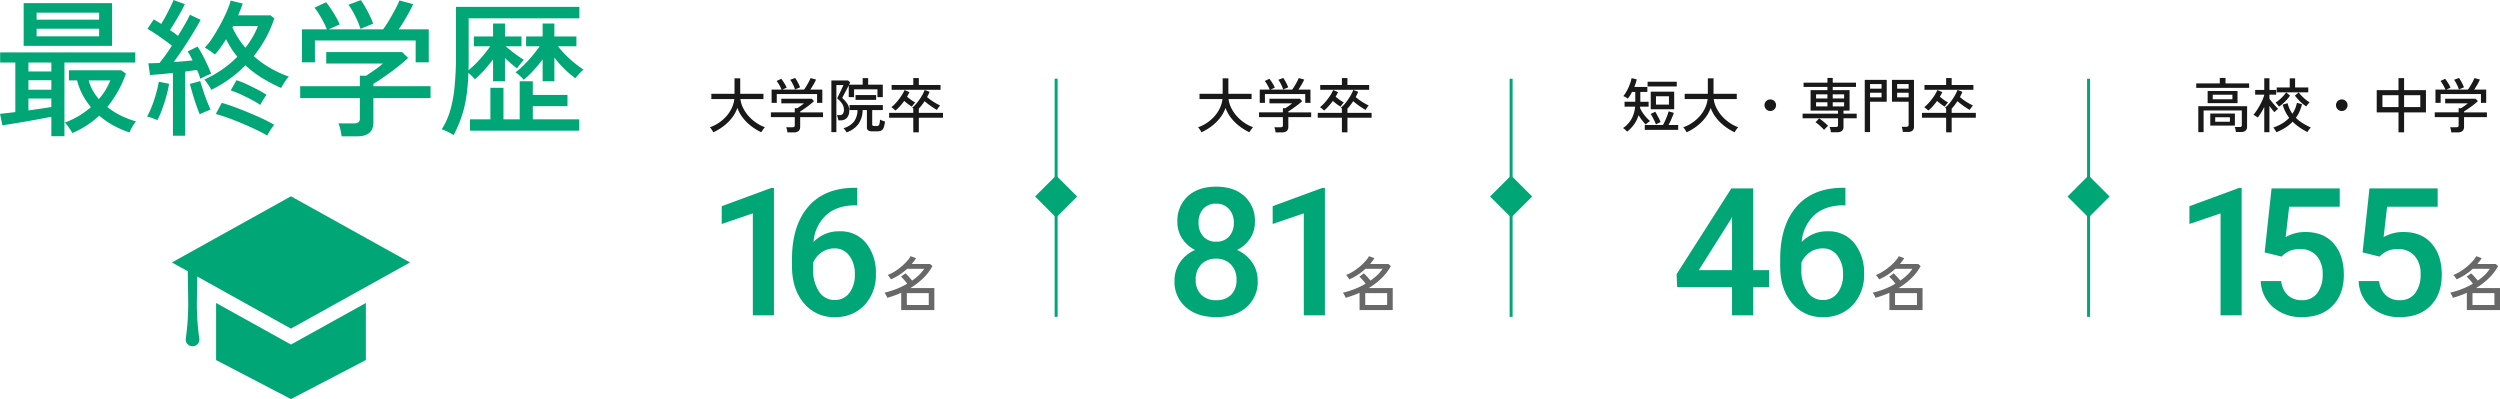 <svg xmlns="http://www.w3.org/2000/svg" width="839.91" height="134.075" viewBox="0 0 839.91 134.075">
  <g id="グループ_19191" data-name="グループ 19191" transform="translate(6848.75 14120.95)">
    <path id="パス_60290" data-name="パス 60290" d="M40,38,0,60.225l5.337,2.95L5.475,73a82.951,82.951,0,0,1-.85,13.062,2.327,2.327,0,0,0,2.313,2.325A2.307,2.307,0,0,0,8.575,87.7a2.272,2.272,0,0,0,.675-1.638,82.279,82.279,0,0,1-.862-11.887c0-.388.013-.787.013-1.175l.112-8.05,4.525,2.512,5.187,2.888L20,71.338,40,82.45,60,71.338l1.775-.988,5.2-2.888L80,60.225Z" transform="translate(-6791 -14093)" fill="#00a676"/>
    <path id="パス_60291" data-name="パス 60291" d="M122.477,280.059l-2.288,1.262-2.275-1.262-20-11.1-2.875-1.6v19.175l25.15,13.113,25.162-13.113V267.359l-2.887,1.6Z" transform="translate(-6871.189 -14286.521)" fill="#00a676"/>
    <path id="パス_60508" data-name="パス 60508" d="M-80.5,3.8V-2.7q-1.65.3-3.775.7t-4.45.8q-2.325.4-4.45.75t-3.775.6l-.8-3.85q.95-.1,2.275-.25T-92.6-4.3V-20.95h-5.1v-3.4h45.4v3.4H-76.1V3.8Zm-9.3-30.35V-40.9h29.7v14.35Zm16.35,29.3A18.244,18.244,0,0,0-74.7.775,8.04,8.04,0,0,0-76-.75a27.957,27.957,0,0,0,4.675-2.225A28.561,28.561,0,0,0-67.2-5.95,23.827,23.827,0,0,1-70-10.1a21.173,21.173,0,0,1-1.85-4.85H-74.6v-3.4h17.55l1.6,1.15A37.3,37.3,0,0,1-61.7-6a24.224,24.224,0,0,0,4.55,2.875,31.276,31.276,0,0,0,5.1,1.975A9.991,9.991,0,0,0-53.325.7a15.527,15.527,0,0,0-.925,1.85A32.72,32.72,0,0,1-59.475.3,26.481,26.481,0,0,1-64.4-3.1,31.255,31.255,0,0,1-73.45,2.75Zm-12-32.5h21V-32.3h-21Zm0-5.6h21V-37.7h-21ZM-88.2-4.85q2.15-.3,4.175-.6T-80.5-6V-8.85h-7.7Zm23.65-3.8a20.7,20.7,0,0,0,3.85-6.3h-7.25a14,14,0,0,0,1.325,3.325A17.985,17.985,0,0,0-64.55-8.65ZM-88.2-11.8h7.7V-15h-7.7Zm0-6.15h7.7v-3h-7.7Zm61.4,6.2a5.507,5.507,0,0,0-.6-1.15q-.45-.7-.925-1.35a8.575,8.575,0,0,0-.775-.95,39.581,39.581,0,0,0,6.05-3.45A35.094,35.094,0,0,0-18-22.9a26.521,26.521,0,0,1-2.05-2.775A29.666,29.666,0,0,1-21.8-28.8q-.9,1.45-1.825,2.775A20.208,20.208,0,0,1-25.55-23.65q-.35-.3-1.025-.775t-1.325-.9a11.205,11.205,0,0,0-1.05-.625,20.279,20.279,0,0,0,2.5-3.175q1.3-1.975,2.55-4.25t2.225-4.475a26.688,26.688,0,0,0,1.425-3.9l4.05,1q-.3.9-.7,1.9t-.85,2.05h10.9l1.25,1.05a39.041,39.041,0,0,1-2.9,6.675,41.5,41.5,0,0,1-4,5.975,32.6,32.6,0,0,0,5.475,3.975A38.379,38.379,0,0,0-.7-16.2a6.29,6.29,0,0,0-.925,1.1q-.525.75-1,1.525T-3.3-12.4a52.224,52.224,0,0,1-6.35-3.325A36.452,36.452,0,0,1-15.3-20,41.8,41.8,0,0,1-26.8-11.75ZM-39.65,3.65v-21.1q-2.15.25-4.2.425t-3.5.275l-.55-3.95q.75,0,1.7-.025t2.05-.075A64.616,64.616,0,0,0-40-26.6q-1.7-1.35-4-2.95t-4.2-2.7l2.1-3.2q.55.35,1.2.725t1.3.825q.75-1.2,1.575-2.725T-40.5-39.6q.7-1.45,1.05-2.35l3.8,1.4q-.95,2-2.35,4.4t-2.65,4.3q.75.5,1.45,1t1.25.95q1.3-2.1,2.375-3.975A34.535,34.535,0,0,0-33.95-37l3.6,1.7q-1.05,2-2.575,4.5t-3.2,5.025Q-37.8-23.25-39.4-21.1q3.5-.25,6.35-.55-.4-.85-.825-1.625T-34.7-24.65l3.3-1.65a24.756,24.756,0,0,1,1.7,2.825q.85,1.625,1.625,3.3T-26.8-17.15a15.308,15.308,0,0,0-1.825.75q-1.175.55-1.825.9-.2-.7-.475-1.425t-.625-1.525q-.85.1-1.875.25t-2.125.3V3.65Zm31.7-.05q-1.7-1-3.9-2.05T-16.425-.5q-2.375-1-4.65-1.825T-25.25-3.65l2-3.75q2.6.75,5.775,1.975T-11.15-2.8A60.216,60.216,0,0,1-5.65-.05Q-5.9.3-6.375.975T-7.3,2.4A11.876,11.876,0,0,0-7.95,3.6Zm-36.9-5.2q-.6-.25-1.75-.675a7.349,7.349,0,0,0-1.75-.475,26.318,26.318,0,0,0,1.6-3.45q.8-2.05,1.425-4.275A38.386,38.386,0,0,0-44.4-14.5l3.45.7a36.538,36.538,0,0,1-.925,4.2q-.625,2.25-1.4,4.35A32.709,32.709,0,0,1-44.85-1.6ZM-10.3-6.7a25.618,25.618,0,0,0-2.85-1.7q-1.8-.95-3.725-1.85a21.981,21.981,0,0,0-3.375-1.3L-18.3-15a25.041,25.041,0,0,1,3.25,1.275q1.9.875,3.775,1.85A33.629,33.629,0,0,1-8.2-10.1a11,11,0,0,0-.7,1q-.45.7-.85,1.375A9.857,9.857,0,0,0-10.3-6.7ZM-30.65-3.55q-.5-1.2-1.15-3.05t-1.225-3.8q-.575-1.95-.925-3.35l3.45-.95q.4,1.3,1,3.125T-28.225-8Q-27.55-6.25-27-5.1q-.65.2-1.825.7T-30.65-3.55ZM-15.3-25.9a33.209,33.209,0,0,0,2.425-3.6A24.938,24.938,0,0,0-11.1-33.2h-8.3l-.25.5A29.138,29.138,0,0,0-15.3-25.9ZM17,3.85a20.067,20.067,0,0,0-.4-2.275A10.631,10.631,0,0,0,15.95-.5H21.2a2.355,2.355,0,0,0,1.5-.375A1.649,1.649,0,0,0,23.15-2.2V-9H3.1v-4H23.15v-3.5h2.1q1.2-.8,2.825-1.925A31.736,31.736,0,0,0,30.9-20.6H11.85v-3.85h25.5l2,1.95q-.95.95-2.475,2.2T33.6-17.775Q31.85-16.5,30.3-15.45T27.7-13.8v.8H46.9v4H27.7V-.85q0,4.7-5.45,4.7ZM3.7-21V-32.1h8.35a20.219,20.219,0,0,0-1.125-2.475Q10.2-35.95,9.4-37.25a15.812,15.812,0,0,0-1.5-2.1l3.9-1.85a26.661,26.661,0,0,1,1.65,2.25q.9,1.35,1.7,2.75a18.008,18.008,0,0,1,1.2,2.45L12.7-32.1H30.95q.9-1.2,2-3.025T35.025-38.8a31.213,31.213,0,0,0,1.425-3l4.6,1.25a45.082,45.082,0,0,1-2.175,4.175Q37.5-34,36.2-32.1H46.3V-21H41.9v-7.35H8.05V-21ZM23.35-32.25a19.115,19.115,0,0,0-.975-2.625Q21.7-36.4,20.875-37.9A18,18,0,0,0,19.3-40.35l4.15-1.55a20.015,20.015,0,0,1,1.525,2.35q.825,1.45,1.55,2.95A20.287,20.287,0,0,1,27.6-34Zm31.3,35.7a14.009,14.009,0,0,0-2-1.125,13.893,13.893,0,0,0-2-.825,24.351,24.351,0,0,0,2.7-5.825,41.691,41.691,0,0,0,1.575-8.05A109.924,109.924,0,0,0,55.45-24.1V-39.65H96.9v3.85H59.7v14.7q0,1.45-.05,2.75a35.42,35.42,0,0,0,3.9-3.775,41.316,41.316,0,0,0,3.4-4.275h-5.5v-3.3H67.9v-4.35h4v4.35h5.55v3.3h-5.3q1.3,1.15,3.025,2.45a34.229,34.229,0,0,0,3.075,2.1q-.25.25-.725.825t-.925,1.15a8.329,8.329,0,0,0-.65.925q-.9-.7-1.975-1.625T71.9-22.45v7.8h-4V-22q-1.4,1.85-2.95,3.6a26.863,26.863,0,0,1-3.15,3.05q-.35-.4-.975-1.025A11.54,11.54,0,0,0,59.6-17.45a65.094,65.094,0,0,1-.725,8.325,39.448,39.448,0,0,1-1.6,6.5A45.817,45.817,0,0,1,54.65,3.45Zm5.5-1.5v-3.8H67v-10.6h4.4v10.6h5.45v-12.8h4.4v4.6H92.9V-6.3H81.25v4.45h15.6v3.8Zm24.4-16.6V-22a44.848,44.848,0,0,1-3.05,3.7,31.973,31.973,0,0,1-3.3,3.15,15.1,15.1,0,0,0-1.3-1.35,8.565,8.565,0,0,0-1.45-1.15,27.109,27.109,0,0,0,2.875-2.525Q79.8-21.65,81.175-23.3t2.375-3.1H79v-3.3h5.55v-4.35H88.5v4.35h7.4v3.3H89.7a32.483,32.483,0,0,0,2.475,2.8,37.468,37.468,0,0,0,3.05,2.775A37,37,0,0,0,98.3-18.55a8.092,8.092,0,0,0-.925.825q-.575.575-1.075,1.15t-.75.925A34.583,34.583,0,0,1,92-18.675,34.033,34.033,0,0,1,88.5-22.6v7.95Z" transform="translate(-6751 -14079)" fill="#00a676"/>
    <path id="パス_60509" data-name="パス 60509" d="M0,0V80" transform="translate(-6493.929 -14094.5)" fill="none" stroke="#00a676" stroke-width="1"/>
    <path id="パス_60510" data-name="パス 60510" d="M0,0H10V10H0Z" transform="translate(-6493.929 -14062) rotate(45)" fill="#00a676"/>
    <path id="パス_60511" data-name="パス 60511" d="M0,0V80" transform="translate(-6341.071 -14094.5)" fill="none" stroke="#00a676" stroke-width="1"/>
    <path id="パス_60512" data-name="パス 60512" d="M0,0H10V10H0Z" transform="translate(-6341.071 -14062) rotate(45)" fill="#00a676"/>
    <path id="パス_60513" data-name="パス 60513" d="M0,0V80" transform="translate(-6147.071 -14094.5)" fill="none" stroke="#00a676" stroke-width="1"/>
    <path id="パス_60514" data-name="パス 60514" d="M0,0H10V10H0Z" transform="translate(-6147.071 -14062) rotate(45)" fill="#00a676"/>
    <path id="パス_60515" data-name="パス 60515" d="M1.9,1.5A5.3,5.3,0,0,0,1.59.94Q1.38.6,1.14.28a3.148,3.148,0,0,0-.4-.46A13.06,13.06,0,0,0,3.83-1.74,13.115,13.115,0,0,0,6.35-3.98,11.512,11.512,0,0,0,8.11-6.69a9.791,9.791,0,0,0,.85-2.97H1.24v-1.78H9.02v-5.2h1.92v5.2h7.8v1.78H11a9.189,9.189,0,0,0,.88,2.92,12.221,12.221,0,0,0,1.8,2.7,13.976,13.976,0,0,0,2.51,2.25A12.7,12.7,0,0,0,19.22-.22q-.16.18-.41.51t-.47.66a4.126,4.126,0,0,0-.32.55A18.549,18.549,0,0,1,14.69-.53,15.627,15.627,0,0,1,11.87-3.3,12.008,12.008,0,0,1,9.98-6.7a11.74,11.74,0,0,1-1.9,3.44A15.468,15.468,0,0,1,5.24-.5,18.3,18.3,0,0,1,1.9,1.5Zm24.9.04a8.027,8.027,0,0,0-.16-.91,4.253,4.253,0,0,0-.26-.83h2.1a.942.942,0,0,0,.6-.15.66.66,0,0,0,.18-.53V-3.6H21.24V-5.2h8.02V-6.6h.84q.48-.32,1.13-.77a12.7,12.7,0,0,0,1.13-.87H24.74V-9.78h10.2l.8.78q-.38.38-.99.88T33.44-7.11q-.7.51-1.32.93t-1.04.66v.32h7.68v1.6H31.08V-.34q0,1.88-2.18,1.88ZM21.48-8.4v-4.44h3.34a8.087,8.087,0,0,0-.45-.99q-.29-.55-.61-1.07a6.325,6.325,0,0,0-.6-.84l1.56-.74a10.664,10.664,0,0,1,.66.9q.36.54.68,1.1a7.2,7.2,0,0,1,.48.98l-1.46.66h7.3q.36-.48.8-1.21t.83-1.47a12.485,12.485,0,0,0,.57-1.2l1.84.5a18.032,18.032,0,0,1-.87,1.67q-.55.95-1.07,1.71h4.04V-8.4H36.76v-2.94H23.22V-8.4Zm7.86-4.5a7.646,7.646,0,0,0-.39-1.05q-.27-.61-.6-1.21a7.2,7.2,0,0,0-.63-.98l1.66-.62a8.006,8.006,0,0,1,.61.94q.33.58.62,1.18a8.115,8.115,0,0,1,.43,1.04ZM41.56,1.44V-15.92h5.6l.72.64q-.04.1-.14.3l-.24.48h4.58v-2.2h1.84v2.2h4.92v4.18h-1.8v-2.62H49.18v2.62H47.4v-3.94q-.28.54-.62,1.19l-.67,1.28q-.33.63-.58,1.1t-.33.63a11.256,11.256,0,0,1,1.64,1.87,3.938,3.938,0,0,1,.72,2.31,3.512,3.512,0,0,1-.8,2.55,2.745,2.745,0,0,1-2.04.81H43.9a6.5,6.5,0,0,0-.21-.95,7.442,7.442,0,0,0-.27-.79h.92a1.333,1.333,0,0,0,1.05-.44,2.114,2.114,0,0,0,.39-1.42,3.522,3.522,0,0,0-.64-2.02A8.839,8.839,0,0,0,43.5-9.92l.28-.56q.22-.44.51-1.04t.57-1.2l.49-1.05a5.339,5.339,0,0,0,.25-.59H43.24V1.44Zm5.1.08a5.9,5.9,0,0,0-.47-.74,3.667,3.667,0,0,0-.57-.66A6.8,6.8,0,0,0,49.16-2.1a6.672,6.672,0,0,0,1.18-3.88H47.66V-7.66h11.2v1.68H55.28v4.84a.517.517,0,0,0,.1.34.5.5,0,0,0,.36.14.659.659,0,0,0,.23.03l.44.02q.23.01.29.01a1.255,1.255,0,0,0,.65-.14.986.986,0,0,0,.36-.6,7.363,7.363,0,0,0,.19-1.42,5.133,5.133,0,0,0,.78.34q.5.18.88.28a7.674,7.674,0,0,1-.44,2.11,1.735,1.735,0,0,1-.84.96,3.353,3.353,0,0,1-1.4.25H55.3A2.311,2.311,0,0,1,53.92.86,1.274,1.274,0,0,1,53.5-.22V-5.98H52.06a8.371,8.371,0,0,1-1.4,4.69A8.287,8.287,0,0,1,46.66,1.52ZM49.68-9.4V-11H56.6v1.6ZM69.08,1.5V-3.4H60.96V-5.04h8.12V-6.48a1.747,1.747,0,0,0-.38-.26,11.678,11.678,0,0,0,1.73-1.79,18.814,18.814,0,0,0,1.48-2.16,12.6,12.6,0,0,0,.99-2.05l1.66.64q-.16.42-.38.86t-.46.9A16.541,16.541,0,0,0,75.79-8.8,22.316,22.316,0,0,0,78.1-7.5a6.281,6.281,0,0,0-.57.7,7.05,7.05,0,0,0-.51.78q-.64-.36-1.38-.85T74.18-7.9q-.72-.54-1.3-1.06-.44.68-.93,1.32a13.743,13.743,0,0,1-1.01,1.18v1.42h8.12V-3.4H70.94V1.5ZM61.8-12.78V-14.4h7.28v-2.32h1.86v2.32h7.3v1.62ZM63.08-5.8a4.574,4.574,0,0,0-.4-.39q-.26-.23-.53-.44t-.43-.31a13.4,13.4,0,0,0,1.75-1.7,20.006,20.006,0,0,0,1.58-2.07,11.821,11.821,0,0,0,1.09-1.99l1.64.7a7.951,7.951,0,0,1-.37.76l-.43.78a17.186,17.186,0,0,0,1.37,1.07,14.468,14.468,0,0,0,1.37.87q-.14.14-.37.42t-.44.55q-.21.27-.31.43-.56-.34-1.25-.85T66.04-9.04q-.68.92-1.44,1.77A13.524,13.524,0,0,1,63.08-5.8Z" transform="translate(-6611 -14078)" fill="#191919"/>
    <path id="パス_60516" data-name="パス 60516" d="M6.02,1.22v-5.8q-1.12.5-2.3.92T1.36-2.9a5.577,5.577,0,0,0-.25-.56Q.94-3.8.75-4.13A2.406,2.406,0,0,0,.4-4.62,27.958,27.958,0,0,0,4.36-5.85a26.364,26.364,0,0,0,3.7-1.79Q7.64-8.2,7.04-8.89A10.2,10.2,0,0,0,5.94-10l1.52-1.12q.48.44,1.12,1.14t1.1,1.3a18.332,18.332,0,0,0,2.33-1.89,12.286,12.286,0,0,0,1.75-2.07H8a18.875,18.875,0,0,1-2.54,1.99A19.249,19.249,0,0,1,2.58-9.1q-.08-.14-.29-.44t-.43-.6a2.063,2.063,0,0,0-.38-.42,13.34,13.34,0,0,0,2.21-1.1,19.222,19.222,0,0,0,2.23-1.59,19,19,0,0,0,1.94-1.83,9.787,9.787,0,0,0,1.34-1.8l1.8.66q-.32.52-.68,1.01t-.76.95h6.16l.8.72A16.932,16.932,0,0,1,13.33-9.4,24.427,24.427,0,0,1,9.08-6.16h8.08V1.22Zm1.9-1.7h7.36V-4.46H7.92Z" transform="translate(-6552 -14018)" fill="#686868"/>
    <path id="パス_60517" data-name="パス 60517" d="M-36.732,0h-7.09V-34.269L-54.281-30.7V-36.68L-37.641-42.8h.908ZM-8.76-42.861v5.889h-.879q-5.977.088-9.551,3.281a13.73,13.73,0,0,0-4.248,9.053,11.56,11.56,0,0,1,8.76-3.6,10.918,10.918,0,0,1,8.921,3.984A15.693,15.693,0,0,1-2.49-13.975,14.67,14.67,0,0,1-6.313-3.442,13.2,13.2,0,0,1-16.348.586,12.891,12.891,0,0,1-26.7-4.131q-3.97-4.717-3.97-12.363v-2.432q0-11.221,5.464-17.578t15.718-6.357ZM-16.406-22.5A7.5,7.5,0,0,0-20.7-21.182a7.706,7.706,0,0,0-2.856,3.516V-15.5a12.77,12.77,0,0,0,1.992,7.544,6.075,6.075,0,0,0,5.156,2.8A6.009,6.009,0,0,0-11.4-7.529a9.882,9.882,0,0,0,1.846-6.24,10.025,10.025,0,0,0-1.875-6.3A5.977,5.977,0,0,0-16.406-22.5Z" transform="translate(-6552 -14015)" fill="#00a676"/>
    <path id="パス_60518" data-name="パス 60518" d="M1.9,1.28A3.692,3.692,0,0,0,1.52.87Q1.26.62.98.39A2.2,2.2,0,0,0,.52.08,9.25,9.25,0,0,0,3.33-2.9,10.3,10.3,0,0,0,4.58-7.12H1.04V-8.76h3.6v-3.3H3.54a12.072,12.072,0,0,1-1.4,2.24,5.309,5.309,0,0,0-.73-.48,3.586,3.586,0,0,0-.79-.36,8.6,8.6,0,0,0,.87-1.23,16.4,16.4,0,0,0,.84-1.6A16.774,16.774,0,0,0,3-15.18a10.806,10.806,0,0,0,.4-1.52l1.74.42a11.782,11.782,0,0,1-.33,1.23q-.21.65-.49,1.31H8.7v1.68H6.34v3.3H9.12v1.64H6.28a1.124,1.124,0,0,0-.02.22,1.124,1.124,0,0,1-.02.22,10.521,10.521,0,0,0,.92,1.65A13.252,13.252,0,0,0,8.37-3.49,14.758,14.758,0,0,0,9.6-2.28a4.815,4.815,0,0,0-.49.35q-.29.23-.56.45a2.365,2.365,0,0,0-.39.38A17.565,17.565,0,0,1,6.93-2.53,16.031,16.031,0,0,1,5.76-4.26,10.4,10.4,0,0,1,4.31-1.25,12.6,12.6,0,0,1,1.9,1.28ZM9.84-6.24v-5.92h7.88v5.92ZM7.84.68V-.96h6.1a13.428,13.428,0,0,0,.73-1.43q.37-.83.69-1.68a14.715,14.715,0,0,0,.48-1.47l1.76.5q-.18.56-.48,1.29t-.64,1.46q-.34.73-.66,1.33h3.24V.68ZM8.78-13.9v-1.6h9.8v1.6ZM11.6-7.8h4.36v-2.8H11.6Zm-.02,6.64a9.6,9.6,0,0,0-.47-1.12q-.31-.64-.65-1.29a11.059,11.059,0,0,0-.64-1.09l1.52-.76q.26.4.6,1.03t.68,1.28a9.433,9.433,0,0,1,.52,1.15ZM21.9,1.5a5.3,5.3,0,0,0-.31-.56Q21.38.6,21.14.28a3.148,3.148,0,0,0-.4-.46,13.06,13.06,0,0,0,3.09-1.56,13.115,13.115,0,0,0,2.52-2.24,11.512,11.512,0,0,0,1.76-2.71,9.791,9.791,0,0,0,.85-2.97H21.24v-1.78h7.78v-5.2h1.92v5.2h7.8v1.78H31a9.189,9.189,0,0,0,.88,2.92,12.221,12.221,0,0,0,1.8,2.7,13.976,13.976,0,0,0,2.51,2.25A12.7,12.7,0,0,0,39.22-.22q-.16.18-.41.51t-.47.66a4.126,4.126,0,0,0-.32.55A18.549,18.549,0,0,1,34.69-.53,15.627,15.627,0,0,1,31.87-3.3a12.008,12.008,0,0,1-1.89-3.4,11.74,11.74,0,0,1-1.9,3.44A15.468,15.468,0,0,1,25.24-.5,18.305,18.305,0,0,1,21.9,1.5ZM50-5.66a1.868,1.868,0,0,1-1.37-.57,1.868,1.868,0,0,1-.57-1.37,1.858,1.858,0,0,1,.57-1.38A1.885,1.885,0,0,1,50-9.54a1.875,1.875,0,0,1,1.38.56,1.875,1.875,0,0,1,.56,1.38,1.885,1.885,0,0,1-.56,1.37A1.859,1.859,0,0,1,50-5.66ZM70.36,1.48a5.025,5.025,0,0,0-.15-.91,5.383,5.383,0,0,0-.27-.85h2.04a.993.993,0,0,0,.6-.14.656.656,0,0,0,.18-.54V-3.22H60.86V-4.76h11.9V-5.8H63.54v-6.86H69.2v-1.08H61.18v-1.44H69.2v-1.58h1.78v1.58H78.8v1.44H70.98v1.08h5.66V-5.8H74.6v1.04h4.44v1.54H74.6V-.4a1.776,1.776,0,0,1-.53,1.43,2.515,2.515,0,0,1-1.65.45ZM68.06.7a9.172,9.172,0,0,0-.81-.87q-.49-.47-1.03-.93a11.007,11.007,0,0,0-1.02-.78l1.22-1.3q.48.32,1.04.76t1.08.9a10.948,10.948,0,0,1,.88.86,5.976,5.976,0,0,0-.45.4q-.27.26-.52.52A5.837,5.837,0,0,0,68.06.7ZM65.38-7.2H69.2V-8.6H65.38Zm5.6,0H74.8V-8.6H70.98Zm-5.6-2.66H69.2v-1.4H65.38Zm5.6,0H74.8v-1.4H70.98ZM94.54,1.38a5.21,5.21,0,0,0-.15-.92,5.434,5.434,0,0,0-.25-.82h1.58q.76,0,.76-.66V-8.78h-5.6v-7.34h7.4V-.44A1.771,1.771,0,0,1,97.79.93a2.312,2.312,0,0,1-1.59.45Zm-12.8.04V-16.12h7.38v7.34h-5.6V1.42Zm1.78-11.66h3.86V-11.8H83.52Zm9.1,0h3.86V-11.8H92.62Zm-9.1-2.92h3.86V-14.7H83.52Zm9.1,0h3.86V-14.7H92.62ZM109.08,1.5V-3.4h-8.12V-5.04h8.12V-6.48a1.747,1.747,0,0,0-.38-.26,11.678,11.678,0,0,0,1.73-1.79,18.814,18.814,0,0,0,1.48-2.16,12.6,12.6,0,0,0,.99-2.05l1.66.64q-.16.42-.38.86t-.46.9a16.541,16.541,0,0,0,2.07,1.54,22.316,22.316,0,0,0,2.31,1.3,6.281,6.281,0,0,0-.57.7,7.05,7.05,0,0,0-.51.78q-.64-.36-1.38-.85T114.18-7.9q-.72-.54-1.3-1.06-.44.68-.93,1.32a13.743,13.743,0,0,1-1.01,1.18v1.42h8.12V-3.4h-8.12V1.5ZM101.8-12.78V-14.4h7.28v-2.32h1.86v2.32h7.3v1.62Zm1.28,6.98a4.574,4.574,0,0,0-.4-.39q-.26-.23-.53-.44t-.43-.31a13.4,13.4,0,0,0,1.75-1.7,20.006,20.006,0,0,0,1.58-2.07,11.821,11.821,0,0,0,1.09-1.99l1.64.7a7.951,7.951,0,0,1-.37.76l-.43.78a17.186,17.186,0,0,0,1.37,1.07,14.468,14.468,0,0,0,1.37.87q-.14.14-.37.42t-.44.55q-.21.27-.31.43-.56-.34-1.25-.85t-1.31-1.07q-.68.92-1.44,1.77A13.524,13.524,0,0,1,103.08-5.8Z" transform="translate(-6304 -14078)" fill="#191919"/>
    <path id="パス_60519" data-name="パス 60519" d="M6.02,1.22v-5.8q-1.12.5-2.3.92T1.36-2.9a5.577,5.577,0,0,0-.25-.56Q.94-3.8.75-4.13A2.406,2.406,0,0,0,.4-4.62,27.958,27.958,0,0,0,4.36-5.85a26.364,26.364,0,0,0,3.7-1.79Q7.64-8.2,7.04-8.89A10.2,10.2,0,0,0,5.94-10l1.52-1.12q.48.44,1.12,1.14t1.1,1.3a18.332,18.332,0,0,0,2.33-1.89,12.286,12.286,0,0,0,1.75-2.07H8a18.875,18.875,0,0,1-2.54,1.99A19.249,19.249,0,0,1,2.58-9.1q-.08-.14-.29-.44t-.43-.6a2.063,2.063,0,0,0-.38-.42,13.34,13.34,0,0,0,2.21-1.1,19.222,19.222,0,0,0,2.23-1.59,19,19,0,0,0,1.94-1.83,9.787,9.787,0,0,0,1.34-1.8l1.8.66q-.32.52-.68,1.01t-.76.95h6.16l.8.72A16.932,16.932,0,0,1,13.33-9.4,24.427,24.427,0,0,1,9.08-6.16h8.08V1.22Zm1.9-1.7h7.36V-4.46H7.92Z" transform="translate(-6220 -14018)" fill="#686868"/>
    <path id="パス_60520" data-name="パス 60520" d="M-39.728-15.205h5.3v5.713h-5.3V0h-7.119V-9.492H-65.275l-.205-4.336,18.4-28.828h7.354Zm-18.281,0h11.162V-33.018l-.527.938ZM-8.76-42.861v5.889h-.879q-5.977.088-9.551,3.281a13.73,13.73,0,0,0-4.248,9.053,11.56,11.56,0,0,1,8.76-3.6,10.918,10.918,0,0,1,8.921,3.984A15.693,15.693,0,0,1-2.49-13.975,14.67,14.67,0,0,1-6.313-3.442,13.2,13.2,0,0,1-16.348.586,12.891,12.891,0,0,1-26.7-4.131q-3.97-4.717-3.97-12.363v-2.432q0-11.221,5.464-17.578t15.718-6.357ZM-16.406-22.5A7.5,7.5,0,0,0-20.7-21.182a7.706,7.706,0,0,0-2.856,3.516V-15.5a12.77,12.77,0,0,0,1.992,7.544,6.075,6.075,0,0,0,5.156,2.8A6.009,6.009,0,0,0-11.4-7.529a9.882,9.882,0,0,0,1.846-6.24,10.025,10.025,0,0,0-1.875-6.3A5.977,5.977,0,0,0-16.406-22.5Z" transform="translate(-6220 -14015)" fill="#00a676"/>
    <path id="パス_60521" data-name="パス 60521" d="M1.8,1.44V-7.28H18.2L18.18-.42A1.709,1.709,0,0,1,17.66.96a2.439,2.439,0,0,1-1.6.44H14.42a5.148,5.148,0,0,0-.14-.87,4.3,4.3,0,0,0-.26-.81h1.64a.9.9,0,0,0,.58-.15.66.66,0,0,0,.18-.53V-5.84H3.58V1.44ZM4.94-8.3v-4.08H14.98V-8.3ZM5.82-.76V-4.8H14.1V-.76ZM1.1-13.44v-1.5H9.02v-1.82h1.92v1.82h7.94v1.5ZM6.66-9.6h6.6v-1.52H6.66Zm.82,7.54h4.94v-1.5H7.48ZM23.96,1.46V-7.02Q23.46-6,22.89-5.07a16.276,16.276,0,0,1-1.11,1.61,4.012,4.012,0,0,0-.42-.3q-.28-.18-.57-.36a4.139,4.139,0,0,0-.47-.26,14.329,14.329,0,0,0,1.1-1.46q.56-.84,1.06-1.76t.89-1.81a12.223,12.223,0,0,0,.59-1.61v-.12H20.9v-1.6h3.06v-3.92H25.7v3.92h2.26v1.6H25.7v1.36q.34.5.88,1.15t1.09,1.25q.55.6.95.98-.14.1-.39.32t-.48.45l-.37.37q-.34-.36-.79-.93T25.7-7.38V1.46Zm4.06.02a5.212,5.212,0,0,0-.27-.5q-.19-.32-.4-.63A3.235,3.235,0,0,0,27-.1a15.347,15.347,0,0,0,2.91-1.33,11.108,11.108,0,0,0,2.43-1.93,12.963,12.963,0,0,1-1.28-2.05,12.3,12.3,0,0,1-.9-2.39l1.64-.48a10.657,10.657,0,0,0,.67,1.92,10.424,10.424,0,0,0,.95,1.64,11.09,11.09,0,0,0,.91-1.72,9.7,9.7,0,0,0,.59-1.96l1.72.44a13.823,13.823,0,0,1-.84,2.49,11.866,11.866,0,0,1-1.22,2.11,12.823,12.823,0,0,0,2.43,1.88Q38.32-.7,39.6-.1a3.6,3.6,0,0,0-.38.41,6.853,6.853,0,0,0-.45.61q-.21.32-.31.5a24.346,24.346,0,0,1-2.6-1.53A15.941,15.941,0,0,1,33.5-2.06,13.362,13.362,0,0,1,30.97-.01,18.254,18.254,0,0,1,28.02,1.48Zm.12-13.42v-1.62h4.38v-3.08h1.8v3.08h4.42v1.62Zm.76,4.82a3.262,3.262,0,0,0-.31-.44q-.21-.26-.44-.52a4.574,4.574,0,0,0-.39-.4,10.569,10.569,0,0,0,1.26-.94,16.263,16.263,0,0,0,1.3-1.24,8.069,8.069,0,0,0,.98-1.24l1.32,1.06a12.314,12.314,0,0,1-1.7,2.04A14.8,14.8,0,0,1,28.9-7.12Zm9.16-.08a14.153,14.153,0,0,1-2.05-1.64,13.618,13.618,0,0,1-1.75-2l1.28-1.06a9.812,9.812,0,0,0,1.05,1.24,14.769,14.769,0,0,0,1.32,1.19,12.026,12.026,0,0,0,1.29.91,4.142,4.142,0,0,0-.37.38q-.23.26-.44.53T38.06-7.2ZM50-5.66a1.868,1.868,0,0,1-1.37-.57,1.868,1.868,0,0,1-.57-1.37,1.858,1.858,0,0,1,.57-1.38A1.885,1.885,0,0,1,50-9.54a1.875,1.875,0,0,1,1.38.56,1.875,1.875,0,0,1,.56,1.38,1.885,1.885,0,0,1-.56,1.37A1.859,1.859,0,0,1,50-5.66ZM69.06,1.5V-5.18H61.74v-7.48h7.32V-16.7h1.88v4.04h7.34v7.48H70.94V1.5Zm1.88-8.48h5.44v-3.98H70.94Zm-7.28,0h5.4v-3.98h-5.4ZM86.8,1.54a8.026,8.026,0,0,0-.16-.91,4.253,4.253,0,0,0-.26-.83h2.1a.942.942,0,0,0,.6-.15.66.66,0,0,0,.18-.53V-3.6H81.24V-5.2h8.02V-6.6h.84q.48-.32,1.13-.77a12.7,12.7,0,0,0,1.13-.87H84.74V-9.78h10.2l.8.78q-.38.38-.99.88T93.44-7.11q-.7.51-1.32.93t-1.04.66v.32h7.68v1.6H91.08V-.34q0,1.88-2.18,1.88ZM81.48-8.4v-4.44h3.34a8.087,8.087,0,0,0-.45-.99q-.29-.55-.61-1.07a6.325,6.325,0,0,0-.6-.84l1.56-.74a10.664,10.664,0,0,1,.66.9q.36.54.68,1.1a7.2,7.2,0,0,1,.48.98l-1.46.66h7.3q.36-.48.8-1.21t.83-1.47a12.485,12.485,0,0,0,.57-1.2l1.84.5a18.03,18.03,0,0,1-.87,1.67q-.55.95-1.07,1.71h4.04V-8.4H96.76v-2.94H83.22V-8.4Zm7.86-4.5a7.645,7.645,0,0,0-.39-1.05q-.27-.61-.6-1.21a7.2,7.2,0,0,0-.63-.98l1.66-.62a8.005,8.005,0,0,1,.61.94q.33.58.62,1.18a8.114,8.114,0,0,1,.43,1.04Z" transform="translate(-6112 -14078)" fill="#191919"/>
    <path id="パス_60522" data-name="パス 60522" d="M6.02,1.22v-5.8q-1.12.5-2.3.92T1.36-2.9a5.577,5.577,0,0,0-.25-.56Q.94-3.8.75-4.13A2.406,2.406,0,0,0,.4-4.62,27.958,27.958,0,0,0,4.36-5.85a26.364,26.364,0,0,0,3.7-1.79Q7.64-8.2,7.04-8.89A10.2,10.2,0,0,0,5.94-10l1.52-1.12q.48.44,1.12,1.14t1.1,1.3a18.332,18.332,0,0,0,2.33-1.89,12.286,12.286,0,0,0,1.75-2.07H8a18.875,18.875,0,0,1-2.54,1.99A19.249,19.249,0,0,1,2.58-9.1q-.08-.14-.29-.44t-.43-.6a2.063,2.063,0,0,0-.38-.42,13.34,13.34,0,0,0,2.21-1.1,19.222,19.222,0,0,0,2.23-1.59,19,19,0,0,0,1.94-1.83,9.787,9.787,0,0,0,1.34-1.8l1.8.66q-.32.52-.68,1.01t-.76.95h6.16l.8.72A16.932,16.932,0,0,1,13.33-9.4,24.427,24.427,0,0,1,9.08-6.16h8.08V1.22Zm1.9-1.7h7.36V-4.46H7.92Z" transform="translate(-6026 -14018)" fill="#686868"/>
    <path id="パス_60523" data-name="パス 60523" d="M-69.634,0h-7.09V-34.269L-87.183-30.7V-36.68L-70.542-42.8h.908Zm7.729-21.152,2.314-21.5h22.91V-36.5H-53.673l-1.172,10.2a13.17,13.17,0,0,1,6.68-1.7q6.094,0,9.478,3.9T-35.3-13.623q0,6.5-3.75,10.356T-49.337.586a14.334,14.334,0,0,1-9.712-3.325,12.021,12.021,0,0,1-4.175-8.774h6.885a7.519,7.519,0,0,0,2.227,4.761A6.773,6.773,0,0,0-49.366-5.1a6.12,6.12,0,0,0,5.112-2.344,10.115,10.115,0,0,0,1.831-6.387A8.939,8.939,0,0,0-44.445-20a7.07,7.07,0,0,0-5.566-2.271,9.261,9.261,0,0,0-3.281.513,9.293,9.293,0,0,0-2.93,2.007Zm32.9,0,2.314-21.5h22.91V-36.5H-20.771l-1.172,10.2a13.17,13.17,0,0,1,6.68-1.7q6.094,0,9.478,3.9T-2.4-13.623q0,6.5-3.75,10.356T-16.436.586a14.334,14.334,0,0,1-9.712-3.325,12.021,12.021,0,0,1-4.175-8.774h6.885a7.519,7.519,0,0,0,2.227,4.761A6.773,6.773,0,0,0-16.465-5.1a6.12,6.12,0,0,0,5.112-2.344,10.115,10.115,0,0,0,1.831-6.387A8.939,8.939,0,0,0-11.543-20a7.07,7.07,0,0,0-5.566-2.271,9.261,9.261,0,0,0-3.281.513,9.293,9.293,0,0,0-2.93,2.007Z" transform="translate(-6026 -14015)" fill="#00a676"/>
    <path id="パス_60524" data-name="パス 60524" d="M1.9,1.5A5.3,5.3,0,0,0,1.59.94Q1.38.6,1.14.28a3.148,3.148,0,0,0-.4-.46A13.06,13.06,0,0,0,3.83-1.74,13.115,13.115,0,0,0,6.35-3.98,11.512,11.512,0,0,0,8.11-6.69a9.791,9.791,0,0,0,.85-2.97H1.24v-1.78H9.02v-5.2h1.92v5.2h7.8v1.78H11a9.189,9.189,0,0,0,.88,2.92,12.221,12.221,0,0,0,1.8,2.7,13.976,13.976,0,0,0,2.51,2.25A12.7,12.7,0,0,0,19.22-.22q-.16.18-.41.51t-.47.66a4.126,4.126,0,0,0-.32.55A18.549,18.549,0,0,1,14.69-.53,15.627,15.627,0,0,1,11.87-3.3,12.008,12.008,0,0,1,9.98-6.7a11.74,11.74,0,0,1-1.9,3.44A15.468,15.468,0,0,1,5.24-.5,18.3,18.3,0,0,1,1.9,1.5Zm24.9.04a8.027,8.027,0,0,0-.16-.91,4.253,4.253,0,0,0-.26-.83h2.1a.942.942,0,0,0,.6-.15.66.66,0,0,0,.18-.53V-3.6H21.24V-5.2h8.02V-6.6h.84q.48-.32,1.13-.77a12.7,12.7,0,0,0,1.13-.87H24.74V-9.78h10.2l.8.78q-.38.38-.99.88T33.44-7.11q-.7.51-1.32.93t-1.04.66v.32h7.68v1.6H31.08V-.34q0,1.88-2.18,1.88ZM21.48-8.4v-4.44h3.34a8.087,8.087,0,0,0-.45-.99q-.29-.55-.61-1.07a6.325,6.325,0,0,0-.6-.84l1.56-.74a10.664,10.664,0,0,1,.66.9q.36.54.68,1.1a7.2,7.2,0,0,1,.48.98l-1.46.66h7.3q.36-.48.8-1.21t.83-1.47a12.485,12.485,0,0,0,.57-1.2l1.84.5a18.032,18.032,0,0,1-.87,1.67q-.55.95-1.07,1.71h4.04V-8.4H36.76v-2.94H23.22V-8.4Zm7.86-4.5a7.646,7.646,0,0,0-.39-1.05q-.27-.61-.6-1.21a7.2,7.2,0,0,0-.63-.98l1.66-.62a8.006,8.006,0,0,1,.61.94q.33.58.62,1.18a8.115,8.115,0,0,1,.43,1.04ZM49.08,1.5V-3.4H40.96V-5.04h8.12V-6.48a1.747,1.747,0,0,0-.38-.26,11.678,11.678,0,0,0,1.73-1.79,18.815,18.815,0,0,0,1.48-2.16,12.6,12.6,0,0,0,.99-2.05l1.66.64q-.16.42-.38.86t-.46.9A16.542,16.542,0,0,0,55.79-8.8,22.317,22.317,0,0,0,58.1-7.5a6.28,6.28,0,0,0-.57.7,7.049,7.049,0,0,0-.51.78q-.64-.36-1.38-.85T54.18-7.9q-.72-.54-1.3-1.06-.44.68-.93,1.32a13.743,13.743,0,0,1-1.01,1.18v1.42h8.12V-3.4H50.94V1.5ZM41.8-12.78V-14.4h7.28v-2.32h1.86v2.32h7.3v1.62ZM43.08-5.8a4.574,4.574,0,0,0-.4-.39q-.26-.23-.53-.44t-.43-.31a13.4,13.4,0,0,0,1.75-1.7,20.005,20.005,0,0,0,1.58-2.07,11.821,11.821,0,0,0,1.09-1.99l1.64.7a7.951,7.951,0,0,1-.37.76l-.43.78a17.187,17.187,0,0,0,1.37,1.07,14.469,14.469,0,0,0,1.37.87q-.14.14-.37.42t-.44.55q-.21.27-.31.43-.56-.34-1.25-.85T46.04-9.04q-.68.92-1.44,1.77A13.524,13.524,0,0,1,43.08-5.8Z" transform="translate(-6447 -14078)" fill="#191919"/>
    <path id="パス_60525" data-name="パス 60525" d="M6.02,1.22v-5.8q-1.12.5-2.3.92T1.36-2.9a5.577,5.577,0,0,0-.25-.56Q.94-3.8.75-4.13A2.406,2.406,0,0,0,.4-4.62,27.958,27.958,0,0,0,4.36-5.85a26.364,26.364,0,0,0,3.7-1.79Q7.64-8.2,7.04-8.89A10.2,10.2,0,0,0,5.94-10l1.52-1.12q.48.44,1.12,1.14t1.1,1.3a18.332,18.332,0,0,0,2.33-1.89,12.286,12.286,0,0,0,1.75-2.07H8a18.875,18.875,0,0,1-2.54,1.99A19.249,19.249,0,0,1,2.58-9.1q-.08-.14-.29-.44t-.43-.6a2.063,2.063,0,0,0-.38-.42,13.34,13.34,0,0,0,2.21-1.1,19.222,19.222,0,0,0,2.23-1.59,19,19,0,0,0,1.94-1.83,9.787,9.787,0,0,0,1.34-1.8l1.8.66q-.32.52-.68,1.01t-.76.95h6.16l.8.72A16.932,16.932,0,0,1,13.33-9.4,24.427,24.427,0,0,1,9.08-6.16h8.08V1.22Zm1.9-1.7h7.36V-4.46H7.92Z" transform="translate(-6398 -14018)" fill="#686868"/>
    <path id="パス_60526" data-name="パス 60526" d="M-35.145-31.406a9.916,9.916,0,0,1-1.611,5.581,11.176,11.176,0,0,1-4.395,3.853,12.173,12.173,0,0,1,5.142,4.248,10.716,10.716,0,0,1,1.8,6.094A11.192,11.192,0,0,1-38.016-2.71q-3.809,3.3-10.137,3.3-6.357,0-10.181-3.311a11.182,11.182,0,0,1-3.823-8.906,10.841,10.841,0,0,1,1.816-6.152,11.668,11.668,0,0,1,5.1-4.189,11.114,11.114,0,0,1-4.351-3.853,9.983,9.983,0,0,1-1.6-5.581,11.1,11.1,0,0,1,3.516-8.643q3.516-3.193,9.492-3.193,6.006,0,9.521,3.193A11.1,11.1,0,0,1-35.145-31.406Zm-6.182,19.424a7.032,7.032,0,0,0-1.89-5.112,6.642,6.642,0,0,0-5-1.948,6.572,6.572,0,0,0-4.966,1.934,7.084,7.084,0,0,0-1.86,5.127,6.862,6.862,0,0,0,1.831,5.01A6.738,6.738,0,0,0-48.152-5.1a6.76,6.76,0,0,0,5.024-1.816A6.884,6.884,0,0,0-41.326-11.982Zm-.908-19.16a6.62,6.62,0,0,0-1.611-4.585,5.527,5.527,0,0,0-4.336-1.8,5.573,5.573,0,0,0-4.307,1.714,6.622,6.622,0,0,0-1.582,4.673,6.6,6.6,0,0,0,1.6,4.658,5.6,5.6,0,0,0,4.321,1.729,5.6,5.6,0,0,0,4.321-1.729A6.6,6.6,0,0,0-42.234-31.143ZM-11.631,0h-7.09V-34.269L-29.18-30.7V-36.68L-12.539-42.8h.908Z" transform="translate(-6392 -14015)" fill="#00a676"/>
  </g>
</svg>
